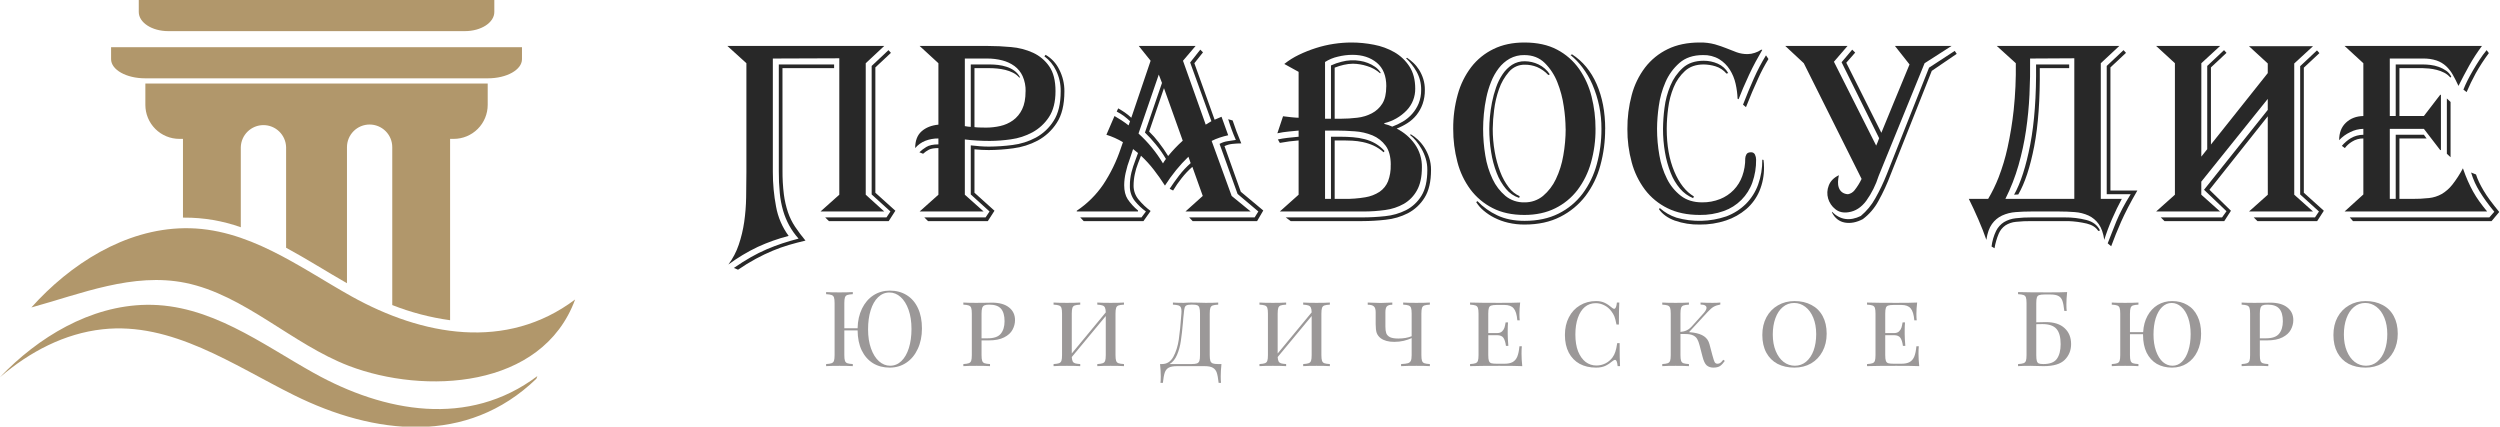 <?xml version="1.0" encoding="UTF-8"?> <svg xmlns="http://www.w3.org/2000/svg" width="293" height="50" viewBox="0 0 293 50" fill="none"><g clip-path="url(#clip0_3_20)"><path d="M21.019 16.276H21.444V25.506H21.59C23.849 25.494 26.094 25.876 28.222 26.634V17.247C28.241 16.555 28.529 15.899 29.024 15.416C29.52 14.933 30.185 14.663 30.876 14.663C31.568 14.663 32.233 14.933 32.728 15.416C33.224 15.899 33.512 16.555 33.531 17.247V29.036C35.96 30.354 38.32 31.854 40.665 33.194V17.247C40.665 16.543 40.944 15.869 41.442 15.371C41.939 14.873 42.614 14.594 43.318 14.594V14.594C44.022 14.594 44.697 14.873 45.195 15.371C45.693 15.868 45.973 16.543 45.973 17.247V35.753C48.153 36.614 50.429 37.21 52.751 37.529V16.276H53.176C54.233 16.276 55.245 15.856 55.992 15.109C56.739 14.362 57.159 13.349 57.159 12.293V9.789H17.036V12.293C17.036 13.349 17.456 14.362 18.203 15.109C18.95 15.856 19.963 16.276 21.019 16.276V16.276Z" fill="#B1976B"></path><path d="M13.019 5.529V6.937C13.019 8.174 14.803 9.178 17.002 9.178H57.194C59.393 9.178 61.176 8.174 61.176 6.937V5.529H13.019Z" fill="#B1976B"></path><path d="M16.264 -9.53674e-06V1.406C16.264 2.644 17.806 3.648 19.713 3.648H54.487C56.391 3.648 57.935 2.644 57.935 1.406V-9.53674e-06H16.264Z" fill="#B1976B"></path><path d="M3.676 36.036C8.201 30.977 14.619 26.841 21.59 26.747C29.015 26.64 35.09 31.329 41.211 34.741C49.465 39.339 59.326 41.178 67.404 35.1C63.533 45.636 49.686 46.239 40.902 42.885C34.232 40.337 28.642 34.554 21.73 33.151C15.586 31.906 9.502 34.429 3.676 36.036Z" fill="#B1976B"></path><path d="M12.013 38.592C20.144 37.697 27.339 42.782 34.441 46.305C43.885 50.99 54.73 52.243 62.86 44.389C62.9 44.285 62.941 44.182 62.979 44.077C54.9 50.153 45.04 48.32 36.785 43.718C30.655 40.306 24.59 35.617 17.165 35.724C10.565 35.818 4.46 39.527 -0.011 44.215C3.489 41.213 7.571 39.081 12.013 38.592Z" fill="#B1976B"></path></g><path d="M104.288 34.06C105.04 34.06 105.698 34.236 106.262 34.587C106.834 34.938 107.275 35.449 107.586 36.12C107.897 36.782 108.052 37.575 108.052 38.498C108.052 39.397 107.888 40.194 107.562 40.889C107.243 41.584 106.797 42.123 106.225 42.507C105.653 42.891 105.003 43.084 104.276 43.084C103.532 43.084 102.878 42.912 102.314 42.569C101.75 42.217 101.309 41.714 100.99 41.06C100.679 40.407 100.52 39.626 100.512 38.719H98.955V41.612C98.955 41.923 98.979 42.148 99.028 42.287C99.077 42.425 99.167 42.52 99.298 42.569C99.437 42.618 99.653 42.65 99.948 42.667V42.912C99.572 42.887 99.053 42.875 98.391 42.875C97.688 42.875 97.165 42.887 96.821 42.912V42.667C97.115 42.65 97.328 42.618 97.459 42.569C97.598 42.52 97.692 42.425 97.741 42.287C97.79 42.148 97.814 41.923 97.814 41.612V35.531C97.814 35.22 97.79 34.996 97.741 34.857C97.692 34.718 97.598 34.624 97.459 34.575C97.328 34.526 97.115 34.493 96.821 34.477V34.231C97.165 34.256 97.688 34.268 98.391 34.268C99.044 34.268 99.564 34.256 99.948 34.231V34.477C99.653 34.493 99.437 34.526 99.298 34.575C99.167 34.624 99.077 34.718 99.028 34.857C98.979 34.996 98.955 35.22 98.955 35.531V38.474H100.512C100.528 37.607 100.7 36.839 101.027 36.169C101.354 35.498 101.799 34.979 102.363 34.611C102.935 34.244 103.577 34.06 104.288 34.06ZM104.325 42.863C104.823 42.863 105.261 42.683 105.637 42.323C106.021 41.956 106.315 41.445 106.519 40.791C106.724 40.137 106.826 39.389 106.826 38.547C106.826 37.697 106.711 36.949 106.483 36.303C106.254 35.658 105.943 35.159 105.551 34.808C105.158 34.456 104.721 34.281 104.239 34.281C103.74 34.281 103.299 34.464 102.915 34.832C102.539 35.192 102.249 35.699 102.044 36.352C101.84 37.006 101.738 37.754 101.738 38.596C101.738 39.446 101.852 40.194 102.081 40.84C102.31 41.486 102.621 41.984 103.013 42.336C103.405 42.687 103.842 42.863 104.325 42.863Z" fill="#9B9898"></path><path d="M115.037 39.896V41.612C115.037 41.923 115.062 42.148 115.111 42.287C115.16 42.425 115.25 42.52 115.38 42.569C115.519 42.618 115.736 42.65 116.03 42.667V42.912C115.654 42.887 115.135 42.875 114.473 42.875C113.77 42.875 113.247 42.887 112.904 42.912V42.667C113.198 42.65 113.41 42.618 113.541 42.569C113.68 42.52 113.774 42.425 113.823 42.287C113.872 42.148 113.897 41.923 113.897 41.612V36.757C113.897 36.447 113.872 36.222 113.823 36.083C113.774 35.944 113.68 35.85 113.541 35.801C113.41 35.752 113.198 35.719 112.904 35.703V35.458C113.247 35.482 113.746 35.494 114.399 35.494L115.724 35.482C115.879 35.474 116.055 35.47 116.251 35.47C117.125 35.47 117.796 35.658 118.262 36.034C118.727 36.401 118.96 36.896 118.96 37.517C118.96 37.91 118.862 38.286 118.666 38.645C118.478 39.005 118.151 39.303 117.685 39.54C117.228 39.777 116.619 39.896 115.858 39.896H115.037ZM115.944 35.703C115.691 35.703 115.499 35.731 115.368 35.788C115.245 35.846 115.16 35.948 115.111 36.095C115.062 36.242 115.037 36.463 115.037 36.757V39.651H115.736C116.488 39.651 117.007 39.471 117.293 39.111C117.587 38.752 117.734 38.265 117.734 37.652C117.734 36.99 117.595 36.5 117.317 36.181C117.04 35.862 116.582 35.703 115.944 35.703Z" fill="#9B9898"></path><path d="M131.73 35.703C131.435 35.719 131.219 35.752 131.08 35.801C130.949 35.85 130.859 35.944 130.81 36.083C130.761 36.222 130.737 36.447 130.737 36.757V41.612C130.737 41.923 130.761 42.148 130.81 42.287C130.859 42.425 130.949 42.52 131.08 42.569C131.219 42.618 131.435 42.65 131.73 42.667V42.912C131.386 42.887 130.863 42.875 130.16 42.875C129.498 42.875 128.979 42.887 128.603 42.912V42.667C128.898 42.65 129.11 42.618 129.241 42.569C129.38 42.52 129.474 42.425 129.523 42.287C129.572 42.148 129.596 41.923 129.596 41.612V37.039L125.612 41.845C125.628 42.074 125.665 42.246 125.722 42.36C125.779 42.466 125.873 42.54 126.004 42.581C126.135 42.622 126.335 42.65 126.605 42.667V42.912C126.229 42.887 125.71 42.875 125.048 42.875C124.345 42.875 123.822 42.887 123.478 42.912V42.667C123.773 42.65 123.985 42.618 124.116 42.569C124.255 42.52 124.349 42.425 124.398 42.287C124.447 42.148 124.471 41.923 124.471 41.612V36.757C124.471 36.447 124.447 36.222 124.398 36.083C124.349 35.944 124.255 35.85 124.116 35.801C123.985 35.752 123.773 35.719 123.478 35.703V35.458C123.822 35.482 124.345 35.494 125.048 35.494C125.702 35.494 126.221 35.482 126.605 35.458V35.703C126.311 35.719 126.094 35.752 125.955 35.801C125.824 35.85 125.734 35.944 125.685 36.083C125.636 36.222 125.612 36.447 125.612 36.757V41.428L129.596 36.61C129.588 36.348 129.556 36.16 129.498 36.046C129.441 35.923 129.347 35.842 129.216 35.801C129.086 35.752 128.881 35.719 128.603 35.703V35.458C128.979 35.482 129.498 35.494 130.16 35.494C130.863 35.494 131.386 35.482 131.73 35.458V35.703Z" fill="#9B9898"></path><path d="M143.155 42.667C143.097 43.206 143.069 43.688 143.069 44.113C143.069 44.44 143.081 44.694 143.105 44.874H142.824C142.766 44.342 142.693 43.942 142.603 43.672C142.513 43.41 142.358 43.218 142.137 43.096C141.924 42.973 141.606 42.912 141.181 42.912H137.932C137.507 42.912 137.184 42.973 136.963 43.096C136.75 43.218 136.599 43.41 136.509 43.672C136.419 43.942 136.346 44.342 136.289 44.874H136.007C136.031 44.694 136.043 44.44 136.043 44.113C136.043 43.688 136.015 43.206 135.958 42.667H136.178C136.759 42.667 137.204 42.385 137.515 41.821C137.825 41.248 138.038 40.578 138.152 39.81C138.267 39.042 138.369 38.024 138.459 36.757C138.467 36.692 138.471 36.602 138.471 36.487C138.471 36.275 138.442 36.115 138.385 36.009C138.328 35.903 138.23 35.829 138.091 35.788C137.952 35.748 137.744 35.719 137.466 35.703V35.458C137.809 35.482 138.23 35.494 138.728 35.494C138.818 35.494 138.961 35.486 139.158 35.47L139.562 35.458L140.384 35.47C140.76 35.486 141.07 35.494 141.315 35.494C141.945 35.494 142.431 35.482 142.774 35.458V35.703C142.48 35.719 142.264 35.752 142.125 35.801C141.994 35.85 141.904 35.944 141.855 36.083C141.806 36.222 141.781 36.447 141.781 36.757V41.612C141.781 41.923 141.806 42.152 141.855 42.299C141.904 42.438 141.998 42.536 142.137 42.593C142.276 42.642 142.488 42.667 142.774 42.667H143.155ZM140.641 36.757C140.641 36.447 140.617 36.218 140.568 36.071C140.527 35.923 140.445 35.825 140.322 35.776C140.208 35.727 140.024 35.703 139.771 35.703H139.611C139.358 35.703 139.174 35.731 139.06 35.788C138.953 35.837 138.88 35.931 138.839 36.071C138.798 36.201 138.765 36.43 138.741 36.757C138.716 36.945 138.696 37.129 138.679 37.309C138.671 37.48 138.659 37.64 138.643 37.787C138.569 38.645 138.487 39.364 138.397 39.945C138.316 40.525 138.169 41.069 137.956 41.575C137.744 42.082 137.449 42.446 137.073 42.667H139.648C139.934 42.667 140.147 42.642 140.286 42.593C140.425 42.536 140.519 42.438 140.568 42.299C140.617 42.152 140.641 41.923 140.641 41.612V36.757Z" fill="#9B9898"></path><path d="M155.86 35.703C155.566 35.719 155.35 35.752 155.211 35.801C155.08 35.85 154.99 35.944 154.941 36.083C154.892 36.222 154.867 36.447 154.867 36.757V41.612C154.867 41.923 154.892 42.148 154.941 42.287C154.99 42.425 155.08 42.52 155.211 42.569C155.35 42.618 155.566 42.65 155.86 42.667V42.912C155.517 42.887 154.994 42.875 154.291 42.875C153.629 42.875 153.11 42.887 152.734 42.912V42.667C153.028 42.65 153.241 42.618 153.372 42.569C153.511 42.52 153.605 42.425 153.654 42.287C153.703 42.148 153.727 41.923 153.727 41.612V37.039L149.742 41.845C149.759 42.074 149.796 42.246 149.853 42.36C149.91 42.466 150.004 42.54 150.135 42.581C150.266 42.622 150.466 42.65 150.736 42.667V42.912C150.36 42.887 149.841 42.875 149.178 42.875C148.476 42.875 147.952 42.887 147.609 42.912V42.667C147.903 42.65 148.116 42.618 148.247 42.569C148.386 42.52 148.48 42.425 148.529 42.287C148.578 42.148 148.602 41.923 148.602 41.612V36.757C148.602 36.447 148.578 36.222 148.529 36.083C148.48 35.944 148.386 35.85 148.247 35.801C148.116 35.752 147.903 35.719 147.609 35.703V35.458C147.952 35.482 148.476 35.494 149.178 35.494C149.832 35.494 150.351 35.482 150.736 35.458V35.703C150.441 35.719 150.225 35.752 150.086 35.801C149.955 35.85 149.865 35.944 149.816 36.083C149.767 36.222 149.742 36.447 149.742 36.757V41.428L153.727 36.61C153.719 36.348 153.686 36.16 153.629 36.046C153.572 35.923 153.478 35.842 153.347 35.801C153.216 35.752 153.012 35.719 152.734 35.703V35.458C153.11 35.482 153.629 35.494 154.291 35.494C154.994 35.494 155.517 35.482 155.86 35.458V35.703Z" fill="#9B9898"></path><path d="M167.58 35.703C167.285 35.719 167.069 35.752 166.93 35.801C166.799 35.85 166.709 35.944 166.66 36.083C166.611 36.222 166.586 36.447 166.586 36.757V41.612C166.586 41.923 166.611 42.148 166.66 42.287C166.709 42.425 166.799 42.52 166.93 42.569C167.069 42.618 167.285 42.65 167.58 42.667V42.912C167.236 42.887 166.709 42.875 165.998 42.875C165.238 42.875 164.641 42.887 164.208 42.912V42.667C164.576 42.65 164.841 42.618 165.005 42.569C165.168 42.52 165.283 42.425 165.348 42.287C165.414 42.148 165.446 41.923 165.446 41.612V39.626C165.185 39.749 164.874 39.855 164.514 39.945C164.155 40.027 163.787 40.067 163.411 40.067C162.733 40.067 162.201 39.924 161.817 39.638C161.596 39.467 161.441 39.262 161.351 39.025C161.269 38.78 161.229 38.437 161.229 37.995V36.598C161.229 36.263 161.159 36.034 161.02 35.911C160.881 35.78 160.64 35.715 160.297 35.715V35.458C161.049 35.49 161.551 35.507 161.805 35.507C162.034 35.507 162.491 35.49 163.178 35.458V35.715C162.876 35.715 162.663 35.78 162.54 35.911C162.426 36.034 162.369 36.263 162.369 36.598V38.265C162.369 38.592 162.401 38.854 162.467 39.05C162.54 39.246 162.688 39.401 162.908 39.516C163.129 39.622 163.456 39.675 163.889 39.675C164.486 39.675 165.005 39.585 165.446 39.405V36.757C165.446 36.447 165.422 36.222 165.373 36.083C165.324 35.944 165.23 35.85 165.091 35.801C164.96 35.752 164.747 35.719 164.453 35.703V35.458C164.796 35.482 165.311 35.494 165.998 35.494C166.676 35.494 167.204 35.482 167.58 35.458V35.703Z" fill="#9B9898"></path><path d="M178.323 41.465C178.323 41.89 178.351 42.372 178.409 42.912C177.877 42.887 176.982 42.875 175.724 42.875C174.211 42.875 173.067 42.887 172.291 42.912V42.667C172.585 42.65 172.797 42.618 172.928 42.569C173.067 42.52 173.161 42.425 173.21 42.287C173.259 42.148 173.284 41.923 173.284 41.612V36.757C173.284 36.447 173.259 36.222 173.21 36.083C173.161 35.944 173.067 35.85 172.928 35.801C172.797 35.752 172.585 35.719 172.291 35.703V35.458C173.067 35.482 174.211 35.494 175.724 35.494C176.868 35.494 177.681 35.482 178.163 35.458C178.106 35.948 178.078 36.389 178.078 36.782C178.078 37.1 178.09 37.354 178.114 37.542H177.832C177.775 36.871 177.632 36.406 177.403 36.144C177.183 35.874 176.819 35.739 176.312 35.739H175.417C175.123 35.739 174.906 35.764 174.767 35.813C174.636 35.854 174.547 35.944 174.498 36.083C174.449 36.222 174.424 36.447 174.424 36.757V39.038H175.442C175.703 39.038 175.903 38.972 176.042 38.841C176.181 38.702 176.275 38.555 176.324 38.4C176.373 38.236 176.418 38.032 176.459 37.787H176.741C176.717 38.065 176.704 38.367 176.704 38.694V39.16C176.704 39.479 176.729 39.937 176.778 40.533H176.496C176.447 40.141 176.353 39.834 176.214 39.614C176.075 39.393 175.818 39.283 175.442 39.283H174.424V41.612C174.424 41.923 174.449 42.148 174.498 42.287C174.547 42.425 174.636 42.52 174.767 42.569C174.906 42.609 175.123 42.63 175.417 42.63H176.312C176.721 42.63 177.044 42.565 177.281 42.434C177.518 42.303 177.698 42.094 177.82 41.808C177.943 41.514 178.029 41.105 178.078 40.582H178.36C178.335 40.803 178.323 41.097 178.323 41.465Z" fill="#9B9898"></path><path d="M187.061 35.286C187.462 35.286 187.801 35.355 188.079 35.494C188.357 35.625 188.647 35.821 188.949 36.083C189.039 36.156 189.117 36.193 189.182 36.193C189.346 36.193 189.452 35.948 189.501 35.458H189.783C189.75 35.948 189.734 36.806 189.734 38.032H189.452C189.37 37.607 189.289 37.292 189.207 37.088C189.125 36.884 189.002 36.675 188.839 36.463C188.61 36.16 188.336 35.931 188.018 35.776C187.699 35.613 187.364 35.531 187.012 35.531C186.53 35.531 186.109 35.678 185.749 35.972C185.398 36.267 185.124 36.692 184.928 37.248C184.732 37.803 184.634 38.457 184.634 39.209C184.634 39.977 184.74 40.636 184.952 41.183C185.173 41.723 185.467 42.135 185.835 42.422C186.211 42.699 186.632 42.838 187.098 42.838C187.458 42.838 187.801 42.761 188.128 42.605C188.463 42.442 188.745 42.209 188.974 41.907C189.129 41.694 189.244 41.469 189.317 41.232C189.399 40.995 189.472 40.656 189.538 40.215H189.82C189.82 41.498 189.836 42.397 189.869 42.912H189.587C189.562 42.658 189.526 42.475 189.477 42.36C189.428 42.237 189.362 42.176 189.28 42.176C189.215 42.176 189.133 42.213 189.035 42.287C188.725 42.548 188.422 42.748 188.128 42.887C187.834 43.018 187.474 43.084 187.049 43.084C186.322 43.084 185.684 42.936 185.136 42.642C184.589 42.34 184.164 41.902 183.861 41.33C183.559 40.75 183.408 40.059 183.408 39.258C183.408 38.474 183.563 37.783 183.874 37.186C184.184 36.581 184.617 36.115 185.173 35.788C185.729 35.453 186.358 35.286 187.061 35.286Z" fill="#9B9898"></path><path d="M202.149 42.299C201.961 42.569 201.773 42.769 201.585 42.9C201.397 43.022 201.135 43.084 200.8 43.084C200.498 43.084 200.24 42.998 200.028 42.826C199.823 42.646 199.656 42.291 199.525 41.759L199.194 40.484C199.112 40.166 199.018 39.916 198.912 39.736C198.814 39.557 198.655 39.413 198.434 39.307C198.221 39.201 197.915 39.148 197.514 39.148H196.95V41.612C196.95 41.923 196.975 42.148 197.024 42.287C197.073 42.425 197.163 42.52 197.294 42.569C197.433 42.618 197.649 42.65 197.943 42.667V42.912C197.567 42.887 197.048 42.875 196.386 42.875C195.683 42.875 195.16 42.887 194.817 42.912V42.667C195.111 42.65 195.324 42.618 195.455 42.569C195.593 42.52 195.687 42.425 195.737 42.287C195.786 42.148 195.81 41.923 195.81 41.612V36.757C195.81 36.447 195.786 36.222 195.737 36.083C195.687 35.944 195.593 35.85 195.455 35.801C195.324 35.752 195.111 35.719 194.817 35.703V35.458C195.16 35.482 195.683 35.494 196.386 35.494C197.04 35.494 197.559 35.482 197.943 35.458V35.703C197.649 35.719 197.433 35.752 197.294 35.801C197.163 35.85 197.073 35.944 197.024 36.083C196.975 36.222 196.95 36.447 196.95 36.757V38.903C197.228 38.878 197.478 38.813 197.698 38.706C197.927 38.6 198.168 38.396 198.422 38.093L199.709 36.659C199.905 36.422 200.003 36.23 200.003 36.083C200.003 35.829 199.77 35.699 199.304 35.69V35.458C199.746 35.482 200.216 35.494 200.714 35.494C201.09 35.494 201.393 35.482 201.622 35.458V35.69C201.311 35.748 201.054 35.834 200.849 35.948C200.645 36.062 200.404 36.271 200.126 36.573L197.956 38.927C198.152 38.944 198.311 38.96 198.434 38.976C198.99 39.058 199.419 39.205 199.721 39.418C200.032 39.63 200.24 39.933 200.346 40.325L200.69 41.624C200.796 42.017 200.882 42.282 200.947 42.422C201.021 42.56 201.135 42.63 201.291 42.63C201.43 42.63 201.544 42.593 201.634 42.52C201.732 42.446 201.842 42.328 201.965 42.164L202.149 42.299Z" fill="#9B9898"></path><path d="M210.321 35.286C211.073 35.286 211.731 35.437 212.294 35.739C212.867 36.034 213.308 36.471 213.619 37.051C213.929 37.623 214.085 38.31 214.085 39.111C214.085 39.896 213.921 40.59 213.594 41.195C213.275 41.792 212.83 42.258 212.258 42.593C211.686 42.92 211.036 43.084 210.308 43.084C209.556 43.084 208.894 42.936 208.322 42.642C207.758 42.34 207.321 41.902 207.01 41.33C206.7 40.75 206.544 40.059 206.544 39.258C206.544 38.474 206.704 37.783 207.022 37.186C207.349 36.581 207.799 36.115 208.371 35.788C208.943 35.453 209.593 35.286 210.321 35.286ZM210.272 35.507C209.773 35.507 209.332 35.666 208.947 35.985C208.571 36.295 208.281 36.733 208.077 37.297C207.873 37.852 207.77 38.49 207.77 39.209C207.77 39.937 207.885 40.578 208.114 41.134C208.343 41.69 208.653 42.119 209.045 42.422C209.438 42.716 209.875 42.863 210.357 42.863C210.856 42.863 211.293 42.708 211.669 42.397C212.053 42.078 212.348 41.641 212.552 41.085C212.756 40.521 212.858 39.879 212.858 39.16C212.858 38.433 212.744 37.791 212.515 37.235C212.286 36.679 211.976 36.254 211.583 35.96C211.191 35.658 210.754 35.507 210.272 35.507Z" fill="#9B9898"></path><path d="M224.848 41.465C224.848 41.89 224.877 42.372 224.934 42.912C224.403 42.887 223.508 42.875 222.249 42.875C220.737 42.875 219.593 42.887 218.816 42.912V42.667C219.11 42.65 219.323 42.618 219.454 42.569C219.593 42.52 219.687 42.425 219.736 42.287C219.785 42.148 219.809 41.923 219.809 41.612V36.757C219.809 36.447 219.785 36.222 219.736 36.083C219.687 35.944 219.593 35.85 219.454 35.801C219.323 35.752 219.11 35.719 218.816 35.703V35.458C219.593 35.482 220.737 35.494 222.249 35.494C223.393 35.494 224.207 35.482 224.689 35.458C224.632 35.948 224.603 36.389 224.603 36.782C224.603 37.1 224.615 37.354 224.64 37.542H224.358C224.301 36.871 224.158 36.406 223.929 36.144C223.708 35.874 223.344 35.739 222.837 35.739H221.942C221.648 35.739 221.432 35.764 221.293 35.813C221.162 35.854 221.072 35.944 221.023 36.083C220.974 36.222 220.949 36.447 220.949 36.757V39.038H221.967C222.229 39.038 222.429 38.972 222.568 38.841C222.707 38.702 222.801 38.555 222.85 38.4C222.899 38.236 222.944 38.032 222.985 37.787H223.267C223.242 38.065 223.23 38.367 223.23 38.694V39.16C223.23 39.479 223.254 39.937 223.303 40.533H223.021C222.972 40.141 222.878 39.834 222.739 39.614C222.6 39.393 222.343 39.283 221.967 39.283H220.949V41.612C220.949 41.923 220.974 42.148 221.023 42.287C221.072 42.425 221.162 42.52 221.293 42.569C221.432 42.609 221.648 42.63 221.942 42.63H222.837C223.246 42.63 223.569 42.565 223.806 42.434C224.043 42.303 224.223 42.094 224.346 41.808C224.468 41.514 224.554 41.105 224.603 40.582H224.885C224.86 40.803 224.848 41.097 224.848 41.465Z" fill="#9B9898"></path><path d="M239.778 37.75C240.735 37.75 241.466 37.987 241.973 38.461C242.48 38.927 242.733 39.548 242.733 40.325C242.733 41.06 242.484 41.678 241.985 42.176C241.495 42.667 240.669 42.912 239.509 42.912L238.982 42.9C238.638 42.883 238.299 42.875 237.964 42.875C237.343 42.875 236.86 42.887 236.517 42.912V42.667C236.811 42.65 237.024 42.618 237.155 42.569C237.294 42.52 237.388 42.425 237.437 42.287C237.486 42.148 237.51 41.923 237.51 41.612V35.531C237.51 35.22 237.486 34.996 237.437 34.857C237.388 34.718 237.294 34.624 237.155 34.575C237.024 34.526 236.811 34.493 236.517 34.477V34.231C237.318 34.256 238.503 34.268 240.073 34.268C241.103 34.268 241.834 34.256 242.267 34.231C242.21 34.771 242.182 35.253 242.182 35.678C242.182 35.997 242.194 36.25 242.218 36.438H241.936C241.879 35.907 241.806 35.515 241.716 35.261C241.626 35 241.475 34.812 241.262 34.697C241.05 34.575 240.727 34.513 240.293 34.513H239.644C239.349 34.513 239.133 34.538 238.994 34.587C238.863 34.628 238.773 34.718 238.724 34.857C238.675 34.996 238.651 35.22 238.651 35.531V37.775L239.778 37.75ZM239.472 42.667C240.248 42.667 240.78 42.462 241.066 42.054C241.36 41.645 241.507 41.073 241.507 40.337C241.507 39.512 241.344 38.915 241.017 38.547C240.69 38.171 240.138 37.983 239.362 37.983C239.076 37.983 238.839 37.987 238.651 37.995V41.612C238.651 41.915 238.671 42.139 238.712 42.287C238.753 42.434 238.826 42.536 238.933 42.593C239.047 42.642 239.227 42.667 239.472 42.667Z" fill="#9B9898"></path><path d="M254.573 35.286C255.252 35.286 255.844 35.437 256.351 35.739C256.866 36.034 257.262 36.471 257.54 37.051C257.826 37.623 257.969 38.31 257.969 39.111C257.969 39.896 257.822 40.59 257.528 41.195C257.242 41.792 256.837 42.258 256.314 42.593C255.799 42.92 255.215 43.084 254.561 43.084C253.883 43.084 253.286 42.936 252.771 42.642C252.264 42.34 251.868 41.902 251.582 41.33C251.304 40.75 251.165 40.059 251.165 39.258V39.172H249.632V41.612C249.632 41.923 249.657 42.148 249.706 42.287C249.755 42.425 249.845 42.52 249.976 42.569C250.115 42.618 250.331 42.65 250.625 42.667V42.912C250.249 42.887 249.73 42.875 249.068 42.875C248.365 42.875 247.842 42.887 247.499 42.912V42.667C247.793 42.65 248.006 42.618 248.137 42.569C248.276 42.52 248.369 42.425 248.419 42.287C248.468 42.148 248.492 41.923 248.492 41.612V36.757C248.492 36.447 248.468 36.222 248.419 36.083C248.369 35.944 248.276 35.85 248.137 35.801C248.006 35.752 247.793 35.719 247.499 35.703V35.458C247.842 35.482 248.365 35.494 249.068 35.494C249.722 35.494 250.241 35.482 250.625 35.458V35.703C250.331 35.719 250.115 35.752 249.976 35.801C249.845 35.85 249.755 35.944 249.706 36.083C249.657 36.222 249.632 36.447 249.632 36.757V38.927H251.177C251.218 38.208 251.386 37.575 251.68 37.027C251.982 36.471 252.383 36.042 252.881 35.739C253.388 35.437 253.952 35.286 254.573 35.286ZM254.61 42.863C255.035 42.863 255.407 42.708 255.726 42.397C256.053 42.078 256.302 41.641 256.474 41.085C256.654 40.521 256.743 39.879 256.743 39.16C256.743 38.433 256.645 37.791 256.449 37.235C256.253 36.679 255.983 36.254 255.64 35.96C255.305 35.658 254.933 35.507 254.524 35.507C254.099 35.507 253.723 35.666 253.396 35.985C253.078 36.295 252.828 36.733 252.648 37.297C252.477 37.852 252.391 38.49 252.391 39.209C252.391 39.937 252.489 40.578 252.685 41.134C252.881 41.69 253.147 42.119 253.482 42.422C253.825 42.716 254.201 42.863 254.61 42.863Z" fill="#9B9898"></path><path d="M264.853 39.896V41.612C264.853 41.923 264.877 42.148 264.926 42.287C264.975 42.425 265.065 42.52 265.196 42.569C265.335 42.618 265.551 42.65 265.846 42.667V42.912C265.47 42.887 264.951 42.875 264.289 42.875C263.586 42.875 263.063 42.887 262.719 42.912V42.667C263.014 42.65 263.226 42.618 263.357 42.569C263.496 42.52 263.59 42.425 263.639 42.287C263.688 42.148 263.712 41.923 263.712 41.612V36.757C263.712 36.447 263.688 36.222 263.639 36.083C263.59 35.944 263.496 35.85 263.357 35.801C263.226 35.752 263.014 35.719 262.719 35.703V35.458C263.063 35.482 263.561 35.494 264.215 35.494L265.539 35.482C265.695 35.474 265.87 35.47 266.066 35.47C266.941 35.47 267.611 35.658 268.077 36.034C268.543 36.401 268.776 36.896 268.776 37.517C268.776 37.91 268.678 38.286 268.482 38.645C268.294 39.005 267.967 39.303 267.501 39.54C267.043 39.777 266.434 39.896 265.674 39.896H264.853ZM265.76 35.703C265.507 35.703 265.314 35.731 265.184 35.788C265.061 35.846 264.975 35.948 264.926 36.095C264.877 36.242 264.853 36.463 264.853 36.757V39.651H265.551C266.303 39.651 266.822 39.471 267.109 39.111C267.403 38.752 267.55 38.265 267.55 37.652C267.55 36.99 267.411 36.5 267.133 36.181C266.855 35.862 266.397 35.703 265.76 35.703Z" fill="#9B9898"></path><path d="M277.253 35.286C278.005 35.286 278.663 35.437 279.227 35.739C279.799 36.034 280.24 36.471 280.551 37.051C280.862 37.623 281.017 38.31 281.017 39.111C281.017 39.896 280.854 40.59 280.527 41.195C280.208 41.792 279.762 42.258 279.19 42.593C278.618 42.92 277.968 43.084 277.241 43.084C276.489 43.084 275.827 42.936 275.255 42.642C274.691 42.34 274.253 41.902 273.943 41.33C273.632 40.75 273.477 40.059 273.477 39.258C273.477 38.474 273.636 37.783 273.955 37.186C274.282 36.581 274.731 36.115 275.304 35.788C275.876 35.453 276.526 35.286 277.253 35.286ZM277.204 35.507C276.705 35.507 276.264 35.666 275.88 35.985C275.504 36.295 275.214 36.733 275.009 37.297C274.805 37.852 274.703 38.49 274.703 39.209C274.703 39.937 274.817 40.578 275.046 41.134C275.275 41.69 275.586 42.119 275.978 42.422C276.37 42.716 276.808 42.863 277.29 42.863C277.788 42.863 278.226 42.708 278.602 42.397C278.986 42.078 279.28 41.641 279.484 41.085C279.689 40.521 279.791 39.879 279.791 39.16C279.791 38.433 279.677 37.791 279.448 37.235C279.219 36.679 278.908 36.254 278.516 35.96C278.124 35.658 277.686 35.507 277.204 35.507Z" fill="#9B9898"></path><g clip-path="url(#clip1_3_20)"><path d="M90.577 20.16C90.573 21.518 90.7 22.873 90.953 24.208C91.175 25.452 91.68 26.629 92.43 27.648C91.188 27.97 89.977 28.4 88.811 28.935C87.598 29.512 86.444 30.204 85.365 31.002C85.89 30.3 86.3 29.519 86.579 28.689C86.873 27.824 87.087 26.933 87.218 26.029C87.355 25.076 87.432 24.115 87.448 23.152C87.468 22.16 87.478 21.172 87.478 20.189V7.409L85.249 5.386H103.635L101.464 7.409V22.82L103.635 24.786H96.165L98.366 22.82V6.831L90.577 6.86V20.16ZM91.706 7.988H97.757V7.554H91.276V20.073C91.271 20.932 91.309 21.791 91.392 22.646C91.458 23.341 91.588 24.029 91.783 24.699C91.957 25.296 92.195 25.873 92.492 26.419C92.799 26.975 93.168 27.494 93.592 27.966C92.917 28.14 92.275 28.328 91.667 28.53C91.059 28.732 90.45 28.964 89.841 29.224C89.207 29.497 88.589 29.806 87.99 30.149C87.361 30.505 86.7 30.924 86.005 31.407L86.498 31.609C87.174 31.143 87.875 30.713 88.598 30.323C89.262 29.965 89.918 29.652 90.565 29.383C91.189 29.121 91.828 28.894 92.478 28.703C93.105 28.52 93.746 28.352 94.402 28.198C93.969 27.679 93.564 27.139 93.187 26.578C92.834 26.049 92.552 25.475 92.347 24.873C92.12 24.191 91.959 23.489 91.868 22.776C91.754 21.841 91.701 20.9 91.71 19.957L91.706 7.988ZM97.148 25.913L96.714 25.48H103.896L104.359 24.786L102.159 22.791V7.728L104.128 5.877L104.417 6.195L102.593 7.901V22.588L104.938 24.699L104.157 25.913H97.148Z" fill="#282828"></path><path d="M123.705 10.677C123.705 11.949 123.445 12.97 122.924 13.741C122.433 14.484 121.767 15.095 120.984 15.519C120.204 15.936 119.356 16.211 118.479 16.329C117.659 16.449 116.832 16.512 116.003 16.517C115.54 16.517 115.048 16.503 114.527 16.474C114.006 16.445 113.523 16.401 113.079 16.343V22.82L115.28 24.786H107.78L109.981 22.82V17.355C109.478 17.355 109.112 17.418 108.866 17.543C108.62 17.673 108.391 17.833 108.186 18.02L107.751 17.847C107.997 17.609 108.269 17.401 108.562 17.225C108.891 17.023 109.363 16.922 109.981 16.922V16.228C109.456 16.221 108.936 16.314 108.446 16.502C107.986 16.684 107.578 16.977 107.259 17.355C107.259 16.488 107.51 15.833 108.012 15.389C108.514 14.946 109.17 14.686 109.981 14.609V7.409L107.78 5.386H115.772C116.66 5.386 117.572 5.429 118.508 5.516C119.394 5.589 120.261 5.814 121.07 6.181C121.835 6.531 122.49 7.08 122.967 7.771C123.459 8.475 123.705 9.444 123.705 10.677ZM113.774 17.037C114.102 17.077 114.449 17.111 114.816 17.139C115.183 17.166 115.54 17.181 115.888 17.182C116.817 17.178 117.746 17.115 118.667 16.994C119.625 16.877 120.553 16.582 121.403 16.127C122.256 15.661 122.974 14.984 123.488 14.161C124.038 13.304 124.313 12.152 124.313 10.706C124.328 9.865 124.145 9.033 123.778 8.277C123.463 7.615 122.99 7.039 122.402 6.6L122.547 6.426C123.238 6.829 123.792 7.428 124.14 8.147C124.548 8.938 124.756 9.816 124.748 10.706C124.748 12.267 124.449 13.5 123.85 14.406C123.294 15.273 122.527 15.984 121.621 16.474C120.724 16.949 119.747 17.258 118.74 17.384C117.794 17.513 116.842 17.581 115.888 17.587C115.327 17.588 114.766 17.559 114.208 17.5V22.588L116.554 24.699L115.772 25.913H108.765L108.33 25.48H115.511L115.974 24.786L113.774 22.791V17.037ZM120.202 10.706C120.219 10.095 120.1 9.487 119.854 8.927C119.641 8.458 119.312 8.051 118.899 7.742C118.468 7.431 117.981 7.205 117.466 7.077C116.893 6.93 116.305 6.857 115.714 6.86H113.079V14.782C113.198 14.812 113.319 14.831 113.441 14.84C113.625 14.859 113.73 14.869 113.774 14.869V7.554H116.003C116.328 7.555 116.651 7.574 116.973 7.612C117.313 7.651 117.647 7.724 117.972 7.829C118.293 7.931 118.596 8.082 118.87 8.277C119.145 8.475 119.373 8.732 119.536 9.029L119.478 9.115C119.27 8.869 119.014 8.667 118.725 8.523C118.435 8.378 118.129 8.266 117.813 8.19C117.499 8.114 117.18 8.061 116.858 8.031C116.539 8.002 116.254 7.988 116.003 7.988H114.208V14.898C114.4 14.925 114.594 14.939 114.787 14.941C115.077 14.951 115.337 14.956 115.569 14.956C116.129 14.956 116.688 14.893 117.234 14.768C117.771 14.648 118.278 14.422 118.725 14.103C119.185 13.765 119.554 13.318 119.796 12.802C120.064 12.252 120.197 11.554 120.196 10.706H120.202Z" fill="#282828"></path><path d="M130.62 13.597C130.891 13.751 131.166 13.919 131.445 14.103C131.724 14.286 132 14.483 132.27 14.695L132.444 14.204C132.209 13.983 131.963 13.776 131.706 13.582C131.443 13.394 131.168 13.225 130.88 13.076L131.054 12.7C131.325 12.855 131.58 13.014 131.821 13.178C132.092 13.365 132.349 13.573 132.589 13.799L134.853 7.12L133.463 5.386H140.123L138.646 7.12L141.31 14.609L141.976 14.204L139.486 7.323L140.673 5.819L140.991 6.137L139.978 7.409L142.352 14.03L143.163 13.684L143.945 15.852C143.607 15.926 143.274 16.018 142.946 16.127C142.623 16.234 142.309 16.364 142.005 16.517L144.35 22.964L146.58 24.786H138.936L140.963 22.964L139.746 19.553C139.286 19.956 138.864 20.401 138.487 20.883C138.121 21.341 137.787 21.824 137.488 22.328L137.083 22.126C137.411 21.624 137.778 21.108 138.183 20.579C138.588 20.049 139.044 19.56 139.544 19.119L139.283 18.367C138.769 18.863 138.285 19.389 137.835 19.943C137.366 20.52 136.931 21.123 136.532 21.75C136.127 21.114 135.693 20.497 135.229 19.9C134.773 19.311 134.27 18.759 133.724 18.252L133.376 19.148C133.215 19.556 133.089 19.977 133 20.406C132.903 20.857 132.855 21.317 132.855 21.779C132.856 22.378 133.072 22.958 133.463 23.413C133.871 23.906 134.338 24.348 134.853 24.728L134.013 25.913H127.006L126.601 25.48H133.782L134.303 24.786C133.821 24.44 133.388 24.032 133.014 23.572C132.61 23.063 132.399 22.428 132.421 21.779C132.415 21.243 132.479 20.709 132.609 20.189C132.731 19.718 132.881 19.254 133.058 18.801L133.376 17.934L132.797 17.471L132.421 18.599C132.215 19.135 132.051 19.686 131.929 20.247C131.82 20.721 131.762 21.206 131.755 21.692C131.755 22.367 131.89 22.916 132.16 23.34C132.499 23.84 132.909 24.288 133.376 24.67V24.786H126.196V24.699C127.416 23.885 128.467 22.845 129.294 21.634C130.161 20.323 130.852 18.904 131.35 17.413L131.61 16.662C131 16.296 130.349 16.005 129.67 15.794L130.62 13.597ZM136.301 19.148C136.359 19.051 136.412 18.964 136.46 18.888C136.518 18.798 136.581 18.711 136.648 18.628C136.288 18.011 135.876 17.426 135.418 16.878C135.034 16.407 134.623 15.958 134.187 15.534L136.185 9.722L135.809 8.739L133.434 15.649C134.556 16.669 135.522 17.848 136.301 19.148V19.148ZM136.909 18.281C137.432 17.641 138.003 17.042 138.617 16.488L136.417 10.33L134.679 15.418C135.082 15.809 135.454 16.23 135.794 16.676C136.195 17.189 136.565 17.725 136.903 18.281H136.909ZM145.422 22.473L148.056 24.67L147.333 25.913H139.775L139.37 25.48H147.043L147.477 24.786L145.045 22.733L142.931 16.864C143.228 16.701 143.552 16.593 143.887 16.546C144.253 16.488 144.571 16.44 144.842 16.401C144.669 16.016 144.505 15.611 144.35 15.187C144.196 14.763 144.061 14.358 143.945 13.973L144.466 14.117C144.736 14.946 145.074 15.842 145.479 16.806C145.136 16.807 144.793 16.826 144.452 16.864C144.125 16.894 143.806 16.983 143.511 17.124L145.422 22.473Z" fill="#282828"></path><path d="M166.993 10.532C167.002 11.092 166.914 11.65 166.732 12.18C166.568 12.645 166.329 13.079 166.023 13.467C165.726 13.841 165.369 14.163 164.966 14.421C164.564 14.679 164.137 14.897 163.692 15.071C164.539 15.497 165.27 16.122 165.82 16.893C166.378 17.688 166.667 18.64 166.646 19.61C166.646 20.729 166.452 21.63 166.066 22.314C165.708 22.969 165.178 23.514 164.532 23.89C163.856 24.268 163.114 24.514 162.346 24.612C161.506 24.729 160.66 24.787 159.812 24.786H149.996L152.197 22.82V16.459C151.459 16.515 150.724 16.612 149.996 16.748L149.765 16.343C150.143 16.261 150.524 16.199 150.909 16.155C151.324 16.108 151.753 16.064 152.197 16.025V15.303C151.831 15.342 151.434 15.379 151.01 15.418C150.572 15.459 150.137 15.527 149.707 15.621L150.373 13.626C150.644 13.665 150.971 13.702 151.357 13.741C151.744 13.78 152.023 13.799 152.197 13.799V8.421L150.518 7.496C151.044 7.076 151.618 6.717 152.226 6.426C152.872 6.114 153.54 5.849 154.224 5.631C154.909 5.412 155.611 5.247 156.323 5.14C157.008 5.036 157.7 4.982 158.393 4.981C159.278 4.982 160.16 5.07 161.028 5.241C161.873 5.399 162.686 5.697 163.432 6.123C164.139 6.531 164.739 7.101 165.183 7.785C165.636 8.479 165.863 9.347 165.864 10.387C165.878 11.334 165.519 12.248 164.865 12.932C164.153 13.672 163.243 14.194 162.244 14.435V14.522C162.563 14.596 162.874 14.702 163.171 14.84C163.604 14.682 164.02 14.483 164.416 14.247C164.822 14.006 165.188 13.704 165.502 13.351C165.825 12.987 166.084 12.572 166.269 12.122C166.47 11.617 166.568 11.076 166.559 10.532C166.573 9.778 166.383 9.034 166.009 8.378C165.684 7.804 165.274 7.283 164.792 6.831L164.908 6.773C165.164 6.947 165.406 7.14 165.632 7.352C165.894 7.596 166.122 7.873 166.313 8.176C166.522 8.51 166.688 8.869 166.805 9.245C166.934 9.662 166.997 10.096 166.993 10.532ZM167.717 19.9C167.717 21.288 167.461 22.381 166.95 23.181C166.476 23.946 165.806 24.57 165.01 24.988C164.196 25.403 163.312 25.663 162.404 25.754C161.495 25.858 160.582 25.911 159.667 25.913H151.27L150.691 25.48H159.667C160.557 25.479 161.446 25.431 162.331 25.335C163.188 25.253 164.023 25.013 164.792 24.627C165.534 24.244 166.155 23.663 166.588 22.95C167.051 22.209 167.283 21.192 167.283 19.9C167.285 19.454 167.222 19.011 167.094 18.584C166.976 18.186 166.81 17.802 166.602 17.442C166.411 17.112 166.193 16.797 165.951 16.502C165.746 16.25 165.513 16.022 165.256 15.823L165.343 15.736C165.641 15.911 165.917 16.12 166.168 16.358C166.461 16.634 166.718 16.944 166.935 17.283C167.175 17.657 167.365 18.06 167.5 18.483C167.647 18.941 167.72 19.419 167.717 19.9ZM162.476 10.127C162.476 8.895 162.104 7.969 161.361 7.352C160.618 6.734 159.667 6.426 158.509 6.426C157.928 6.429 157.35 6.502 156.786 6.643C156.257 6.762 155.752 6.973 155.295 7.265V13.915H155.99V7.67C156.39 7.485 156.807 7.339 157.235 7.236C157.943 7.046 158.684 7.012 159.407 7.135C159.719 7.184 160.025 7.266 160.319 7.381C160.616 7.495 160.898 7.645 161.159 7.829C161.418 8.011 161.639 8.241 161.81 8.508L161.752 8.595C161.311 8.2 160.786 7.909 160.218 7.742C159.684 7.569 159.128 7.477 158.567 7.467C158.206 7.471 157.847 7.515 157.496 7.597C157.13 7.678 156.772 7.789 156.424 7.93V13.915H157.148C157.787 13.914 158.425 13.876 159.059 13.799C159.661 13.733 160.245 13.557 160.782 13.279C161.287 13.015 161.712 12.62 162.013 12.137C162.318 11.645 162.47 10.975 162.47 10.127H162.476ZM162.997 19.321C162.997 18.358 162.795 17.606 162.389 17.066C161.995 16.535 161.465 16.121 160.855 15.866C160.19 15.595 159.486 15.434 158.77 15.389C157.998 15.332 157.254 15.303 156.54 15.303H155.295V23.311H155.99V16.025H157.119C157.601 16.025 158.085 16.044 158.567 16.083C159.036 16.12 159.501 16.197 159.957 16.314C160.393 16.427 160.811 16.597 161.202 16.82C161.604 17.055 161.966 17.353 162.273 17.702L162.157 17.847C161.802 17.52 161.396 17.252 160.956 17.052C160.552 16.872 160.13 16.736 159.696 16.647C159.296 16.563 158.889 16.51 158.48 16.488C158.094 16.47 157.756 16.46 157.467 16.459H156.424V23.311H157.554C158.373 23.322 159.192 23.259 160 23.123C160.605 23.029 161.182 22.807 161.694 22.473C162.135 22.168 162.478 21.741 162.679 21.244C162.907 20.63 163.014 19.977 162.991 19.321H162.997Z" fill="#282828"></path><path d="M186.995 15.1C187.006 16.444 186.825 17.782 186.459 19.076C186.137 20.229 185.602 21.313 184.881 22.27C184.189 23.174 183.297 23.907 182.275 24.41C181.233 24.93 180.027 25.191 178.656 25.191C177.208 25.191 175.963 24.921 174.921 24.381C173.901 23.861 173.015 23.114 172.329 22.198C171.621 21.236 171.104 20.146 170.809 18.989C170.475 17.72 170.31 16.412 170.317 15.1C170.304 13.732 170.484 12.37 170.853 11.053C171.17 9.897 171.706 8.813 172.431 7.858C173.124 6.962 174.016 6.24 175.037 5.747C176.079 5.236 177.285 4.981 178.656 4.981C180.162 4.981 181.44 5.26 182.492 5.819C183.518 6.356 184.402 7.129 185.069 8.074C185.752 9.055 186.247 10.153 186.532 11.313C186.843 12.551 186.999 13.823 186.995 15.1V15.1ZM188.124 15.1C188.131 16.55 187.941 17.995 187.56 19.394C187.216 20.685 186.626 21.897 185.822 22.964C185.035 23.991 184.025 24.826 182.869 25.407C181.682 26.015 180.287 26.318 178.685 26.318C178.032 26.323 177.381 26.25 176.745 26.101C176.182 25.97 175.638 25.771 175.123 25.509C174.672 25.28 174.249 24.998 173.864 24.67C173.53 24.389 173.241 24.057 173.01 23.687L173.155 23.572C173.817 24.265 174.602 24.828 175.471 25.234C176.377 25.668 177.449 25.884 178.685 25.884C180.209 25.884 181.536 25.6 182.666 25.032C183.77 24.483 184.732 23.687 185.475 22.704C186.241 21.672 186.806 20.505 187.14 19.264C187.512 17.907 187.697 16.506 187.69 15.1C187.7 13.305 187.335 11.528 186.619 9.882C186.312 9.178 185.923 8.513 185.46 7.901C185.057 7.365 184.59 6.88 184.071 6.455L184.244 6.369C185.499 7.178 186.459 8.339 187.125 9.853C187.791 11.366 188.126 13.115 188.13 15.1H188.124ZM183.491 15.1C183.481 14.219 183.409 13.34 183.274 12.469C183.137 11.498 182.885 10.547 182.521 9.636C182.191 8.79 181.688 8.022 181.045 7.381C180.416 6.764 179.62 6.455 178.656 6.455C178.055 6.442 177.461 6.586 176.933 6.875C176.438 7.156 176.004 7.535 175.659 7.988C175.288 8.474 174.986 9.009 174.762 9.578C174.518 10.181 174.329 10.806 174.197 11.443C174.063 12.078 173.966 12.72 173.907 13.366C173.849 14.002 173.821 14.58 173.821 15.1C173.82 16.151 173.907 17.201 174.081 18.237C174.231 19.194 174.519 20.124 174.935 20.998C175.29 21.754 175.803 22.425 176.441 22.964C177.065 23.472 177.851 23.738 178.656 23.716C179.451 23.734 180.227 23.468 180.842 22.964C181.479 22.424 181.993 21.754 182.348 20.998C182.764 20.123 183.056 19.193 183.216 18.237C183.402 17.202 183.496 16.152 183.497 15.1H183.491ZM181.465 8.797C181.097 8.395 180.648 8.074 180.147 7.858C179.692 7.674 179.205 7.581 178.714 7.583C178.36 7.575 178.008 7.646 177.685 7.791C177.362 7.936 177.075 8.152 176.846 8.421C176.336 9.012 175.943 9.694 175.688 10.431C175.403 11.231 175.209 12.06 175.109 12.903C175.012 13.632 174.959 14.365 174.95 15.1C174.947 16.002 175.025 16.901 175.181 17.789C175.319 18.599 175.537 19.393 175.833 20.16C176.076 20.808 176.412 21.416 176.832 21.967C177.16 22.413 177.599 22.767 178.106 22.993L178.048 23.196C177.442 22.998 176.904 22.632 176.499 22.14C176.037 21.583 175.67 20.953 175.413 20.276C175.108 19.487 174.89 18.668 174.762 17.832C174.616 16.929 174.544 16.015 174.544 15.1C174.544 14.695 174.568 14.223 174.617 13.684C174.669 13.116 174.751 12.551 174.863 11.992C174.98 11.398 175.14 10.814 175.341 10.243C175.527 9.696 175.785 9.176 176.108 8.696C176.398 8.261 176.772 7.887 177.208 7.597C177.657 7.311 178.181 7.165 178.714 7.178C179.26 7.184 179.798 7.307 180.292 7.54C180.841 7.797 181.307 8.203 181.638 8.711L181.465 8.797Z" fill="#282828"></path><path d="M206.539 5.848C206.288 6.272 206.027 6.735 205.758 7.236C205.488 7.737 205.233 8.248 204.99 8.768C204.748 9.289 204.521 9.795 204.31 10.286C204.099 10.778 203.915 11.226 203.76 11.631L203.644 11.573C203.622 10.979 203.544 10.389 203.412 9.809C203.282 9.225 203.052 8.667 202.732 8.161C202.416 7.662 201.99 7.242 201.487 6.932C200.912 6.598 200.255 6.433 199.59 6.455C198.45 6.455 197.529 6.764 196.825 7.381C196.118 8.001 195.559 8.771 195.189 9.636C194.799 10.535 194.536 11.483 194.407 12.455C194.28 13.331 194.213 14.215 194.205 15.1C194.205 16.142 194.297 17.182 194.48 18.208C194.639 19.168 194.942 20.099 195.377 20.969C195.762 21.743 196.316 22.42 196.999 22.95C197.665 23.46 198.49 23.715 199.474 23.716C200.203 23.728 200.926 23.595 201.603 23.326C202.202 23.088 202.743 22.725 203.19 22.262C203.637 21.798 203.979 21.244 204.194 20.637C204.432 19.974 204.55 19.274 204.542 18.57C204.549 18.408 204.594 18.249 204.672 18.107C204.759 17.934 204.937 17.847 205.208 17.847C205.306 17.838 205.404 17.86 205.49 17.909C205.575 17.958 205.643 18.032 205.685 18.122C205.773 18.307 205.817 18.509 205.816 18.714C205.828 19.619 205.681 20.52 205.381 21.374C205.11 22.147 204.669 22.849 204.09 23.43C203.511 24.01 202.81 24.454 202.037 24.728C201.131 25.05 200.175 25.207 199.214 25.191C197.746 25.191 196.482 24.926 195.421 24.395C194.386 23.887 193.483 23.145 192.786 22.227C192.071 21.27 191.545 20.186 191.237 19.032C190.891 17.76 190.72 16.447 190.73 15.129C190.719 13.783 190.89 12.441 191.237 11.139C191.541 9.973 192.073 8.877 192.8 7.915C193.503 7.001 194.41 6.263 195.45 5.761C196.511 5.241 197.766 4.981 199.214 4.981C199.815 4.969 200.414 5.042 200.995 5.198C201.487 5.342 201.936 5.496 202.341 5.66C202.746 5.824 203.142 5.978 203.528 6.123C203.946 6.273 204.387 6.346 204.831 6.34C205.112 6.335 205.39 6.286 205.656 6.195C205.93 6.111 206.189 5.984 206.424 5.819L206.539 5.848ZM206.742 19.61C206.755 20.563 206.573 21.507 206.206 22.386C205.862 23.197 205.337 23.919 204.672 24.497C203.97 25.095 203.159 25.552 202.283 25.841C201.294 26.169 200.256 26.33 199.214 26.318C198.219 26.338 197.229 26.182 196.289 25.856C195.458 25.548 194.841 25.105 194.436 24.526L194.523 24.381C195.09 24.887 195.755 25.271 196.478 25.509C198.392 26.055 200.427 26.005 202.312 25.364C203.174 25.045 203.958 24.547 204.614 23.904C205.249 23.265 205.738 22.495 206.047 21.649C206.386 20.708 206.553 19.714 206.539 18.714L206.684 18.743C206.703 18.897 206.717 19.042 206.728 19.177C206.736 19.307 206.742 19.451 206.742 19.61V19.61ZM202.341 8.624C202.004 8.22 201.556 7.923 201.053 7.771C200.607 7.634 200.144 7.561 199.677 7.554C198.77 7.554 198.036 7.809 197.477 8.32C196.904 8.848 196.455 9.494 196.159 10.214C195.835 10.996 195.617 11.817 195.513 12.657C195.402 13.467 195.344 14.283 195.34 15.1C195.34 17.028 195.634 18.69 196.223 20.088C196.812 21.485 197.579 22.463 198.525 23.022L198.438 23.225C197.844 22.983 197.317 22.601 196.903 22.111C196.435 21.561 196.063 20.935 195.803 20.261C195.498 19.486 195.275 18.682 195.137 17.861C194.979 16.95 194.902 16.026 194.905 15.1C194.913 14.278 194.971 13.457 195.079 12.643C195.188 11.742 195.422 10.862 195.774 10.026C196.099 9.239 196.593 8.533 197.222 7.959C197.839 7.399 198.659 7.119 199.683 7.12C200.251 7.118 200.814 7.236 201.333 7.467C201.847 7.692 202.274 8.078 202.549 8.566L202.341 8.624ZM207.263 6.918C206.814 7.648 206.413 8.406 206.062 9.188C205.607 10.161 205.129 11.284 204.628 12.556L204.281 12.267C204.705 11.168 205.129 10.142 205.555 9.188C205.968 8.256 206.442 7.353 206.974 6.484L207.263 6.918Z" fill="#282828"></path><path d="M220.177 20.622C219.85 21.661 219.362 22.642 218.729 23.528C218.15 24.309 217.455 24.757 216.645 24.873C216.027 24.969 215.511 24.849 215.096 24.511C214.694 24.194 214.4 23.759 214.256 23.268C214.111 22.768 214.136 22.234 214.328 21.75C214.521 21.23 214.917 20.825 215.516 20.536C215.459 20.793 215.425 21.054 215.414 21.316C215.402 21.552 215.436 21.788 215.516 22.01C215.588 22.216 215.719 22.397 215.892 22.531C216.095 22.676 216.337 22.756 216.587 22.762C216.884 22.708 217.151 22.549 217.34 22.314C217.67 21.899 217.952 21.448 218.179 20.969L211.404 7.409L209.232 5.386H216.529L214.936 7.236L219.888 17.066C220.004 16.816 220.119 16.526 220.235 16.199L215.834 7.294L217.079 5.819L217.427 6.166L216.384 7.352L220.496 15.563C220.919 14.522 221.402 13.346 221.943 12.036C222.485 10.725 223.103 9.231 223.797 7.554L222.088 5.386H228.719L225.563 7.409L220.177 20.622ZM218.092 25.306C218.772 24.734 219.341 24.044 219.772 23.268C220.291 22.351 220.746 21.4 221.133 20.42L226.084 7.93L229.095 5.964L229.327 6.311L226.403 8.306L221.596 20.42C221.19 21.511 220.701 22.569 220.134 23.586C219.688 24.406 219.071 25.121 218.324 25.682C217.59 26.068 216.89 26.203 216.225 26.087C215.56 25.971 215.053 25.576 214.705 24.901V24.815C215.669 25.779 216.8 25.943 218.098 25.306H218.092Z" fill="#282828"></path><path d="M238.1 24.786C237.443 24.786 236.82 24.81 236.233 24.858C235.682 24.896 235.142 25.034 234.64 25.263C234.164 25.486 233.755 25.83 233.453 26.26C233.135 26.705 232.917 27.322 232.802 28.111C232.686 27.764 232.546 27.383 232.382 26.969C232.218 26.554 232.044 26.135 231.861 25.711C231.677 25.288 231.488 24.867 231.296 24.453C231.103 24.04 230.919 23.658 230.746 23.311H233.01C233.49 22.504 233.901 21.657 234.241 20.782C234.677 19.653 235.025 18.494 235.283 17.312C235.605 15.847 235.847 14.365 236.007 12.874C236.198 11.059 236.28 9.234 236.253 7.409L234.023 5.386H248.385L246.213 7.409V23.311H248.675C248.289 24.024 247.912 24.8 247.545 25.639C247.19 26.445 246.881 27.27 246.619 28.111C246.503 27.32 246.286 26.704 245.967 26.26C245.665 25.831 245.256 25.487 244.78 25.263C244.273 25.033 243.729 24.895 243.173 24.858C242.574 24.81 241.946 24.786 241.291 24.786H238.1ZM241.98 25.48C242.839 25.472 243.695 25.574 244.528 25.783C245.3 25.986 245.831 26.395 246.121 27.012L245.918 27.07C245.647 26.646 245.198 26.357 244.572 26.203C243.864 26.037 243.141 25.94 242.415 25.913H238.1C237.486 25.907 236.872 25.936 236.262 26C235.824 26.039 235.402 26.183 235.031 26.419C234.684 26.662 234.413 26.998 234.249 27.388C234.019 27.935 233.854 28.508 233.757 29.094L233.41 28.891C233.485 28.254 233.666 27.634 233.945 27.055C234.155 26.636 234.476 26.281 234.872 26.029C235.288 25.785 235.752 25.632 236.233 25.581C236.852 25.508 237.476 25.474 238.1 25.48H241.98ZM243.109 6.831L237.927 6.86C237.945 8.287 237.921 9.703 237.854 11.11C237.788 12.517 237.652 13.91 237.449 15.288C237.245 16.67 236.95 18.036 236.566 19.379C236.177 20.735 235.663 22.051 235.031 23.311H243.109V6.831ZM236.05 22.82C236.822 21.451 237.455 19.485 237.947 16.922C238.439 14.358 238.666 11.236 238.627 7.554H242.507V7.988H239.062C239.099 11.65 238.882 14.7 238.41 17.139C237.938 19.577 237.316 21.461 236.542 22.791L236.05 22.82ZM249.717 22.762C249.331 23.379 249.003 23.947 248.732 24.468C248.462 24.988 248.231 25.48 248.038 25.942C247.845 26.405 247.671 26.843 247.516 27.258C247.362 27.672 247.198 28.091 247.024 28.516L247.43 28.863C247.603 28.4 247.782 27.937 247.965 27.475C248.149 27.012 248.356 26.521 248.588 26C248.819 25.48 249.09 24.921 249.398 24.323C249.707 23.726 250.074 23.061 250.499 22.328H247.343V7.901L249.167 6.195L248.877 5.877L246.908 7.728V22.762H249.717Z" fill="#282828"></path><path d="M257.992 22.82L260.193 24.786H252.699L254.9 22.82V7.409L252.699 5.386H260.199L257.998 7.409L257.992 22.82ZM258.311 22.242L266.158 12.411L266.36 12.903L258.948 22.242L261.467 24.699L260.685 25.913H253.678L253.244 25.48H260.424L260.946 24.757L258.311 22.242ZM267.258 9.751L257.413 22.01L256.95 19.668L266.013 8.277L267.258 9.751ZM258.687 17.847V7.728L260.656 5.877L260.946 6.195L259.122 7.901V17.876L258.687 17.847ZM265.781 16.777V7.438L263.581 5.415H271.086L268.885 7.438V22.82L271.086 24.786H263.586L265.787 22.82L265.781 16.777ZM270.009 7.93V22.588L272.354 24.699L271.572 25.913H264.571L264.137 25.48H271.317L271.781 24.786L269.58 22.791V7.756L271.549 5.906L271.838 6.224L270.009 7.93Z" fill="#282828"></path><path d="M274.785 24.786L276.985 22.791V16.228C276.514 16.22 276.051 16.35 275.653 16.604C275.328 16.799 275.043 17.054 274.814 17.355L274.466 17.095C274.763 16.742 275.115 16.439 275.509 16.199C275.956 15.936 276.466 15.797 276.985 15.794V15.1C276.446 15.11 275.916 15.243 275.436 15.491C274.95 15.718 274.513 16.037 274.148 16.43C274.148 15.563 274.413 14.879 274.944 14.377C275.475 13.876 276.155 13.616 276.985 13.597V7.409L274.785 5.386H290.884C290.343 6.109 289.849 6.868 289.407 7.655C288.982 8.417 288.558 9.221 288.133 10.069C287.922 9.607 287.704 9.178 287.481 8.783C287.271 8.402 287.002 8.055 286.685 7.756C286.364 7.46 285.984 7.233 285.57 7.091C285.052 6.924 284.508 6.846 283.963 6.86H280.083V13.597H280.778V7.554H283.963C284.263 7.556 284.563 7.575 284.861 7.612C285.192 7.651 285.518 7.729 285.831 7.843C286.139 7.953 286.431 8.104 286.7 8.291C286.957 8.471 287.162 8.715 287.293 9L287.177 9.086C286.982 8.852 286.74 8.661 286.468 8.523C286.188 8.377 285.891 8.266 285.585 8.19C285.29 8.116 284.99 8.063 284.687 8.031C284.398 8.002 284.157 7.988 283.963 7.988H281.213V13.597H284.079L285.99 11.11H286.077V17.587H285.99L284.079 15.1H280.083V23.311H280.778V15.794H284.079L284.398 16.228H281.213V23.311H282.631C283.318 23.318 284.005 23.284 284.687 23.21C285.212 23.154 285.719 22.991 286.178 22.733C286.651 22.45 287.069 22.082 287.409 21.649C287.881 21.047 288.298 20.403 288.654 19.726C288.847 20.285 289.04 20.782 289.233 21.215C289.426 21.649 289.629 22.058 289.841 22.444C290.06 22.838 290.302 23.22 290.565 23.586C290.836 23.962 291.145 24.362 291.492 24.786H274.785ZM292.013 25.913H275.769L275.393 25.48H291.752L292.331 24.815C291.965 24.37 291.646 23.961 291.376 23.586C291.106 23.211 290.859 22.845 290.638 22.487C290.423 22.143 290.229 21.786 290.058 21.418C289.883 21.028 289.733 20.627 289.61 20.218L290.189 20.449C290.287 20.761 290.408 21.065 290.551 21.36C290.695 21.659 290.869 21.981 291.072 22.328C291.303 22.717 291.554 23.093 291.825 23.456C292.125 23.861 292.487 24.323 292.91 24.844L292.013 25.913ZM286.772 18.02V11.544L287.206 11.949V18.425L286.772 18.02ZM291.694 6.224C291.127 6.985 290.609 7.782 290.145 8.609C289.757 9.319 289.404 10.047 289.088 10.792L288.712 10.503C288.849 10.149 289.003 9.801 289.175 9.462C289.368 9.077 289.585 8.677 289.827 8.262C290.068 7.848 290.324 7.434 290.594 7.019C290.851 6.622 291.132 6.241 291.434 5.877L291.694 6.224Z" fill="#282828"></path></g><defs><clipPath id="clip0_3_20"><rect width="67.433" height="50" fill="white"></rect></clipPath><clipPath id="clip1_3_20"><rect width="207.663" height="26.628" fill="white" transform="translate(85.249 4.981)"></rect></clipPath></defs></svg> 